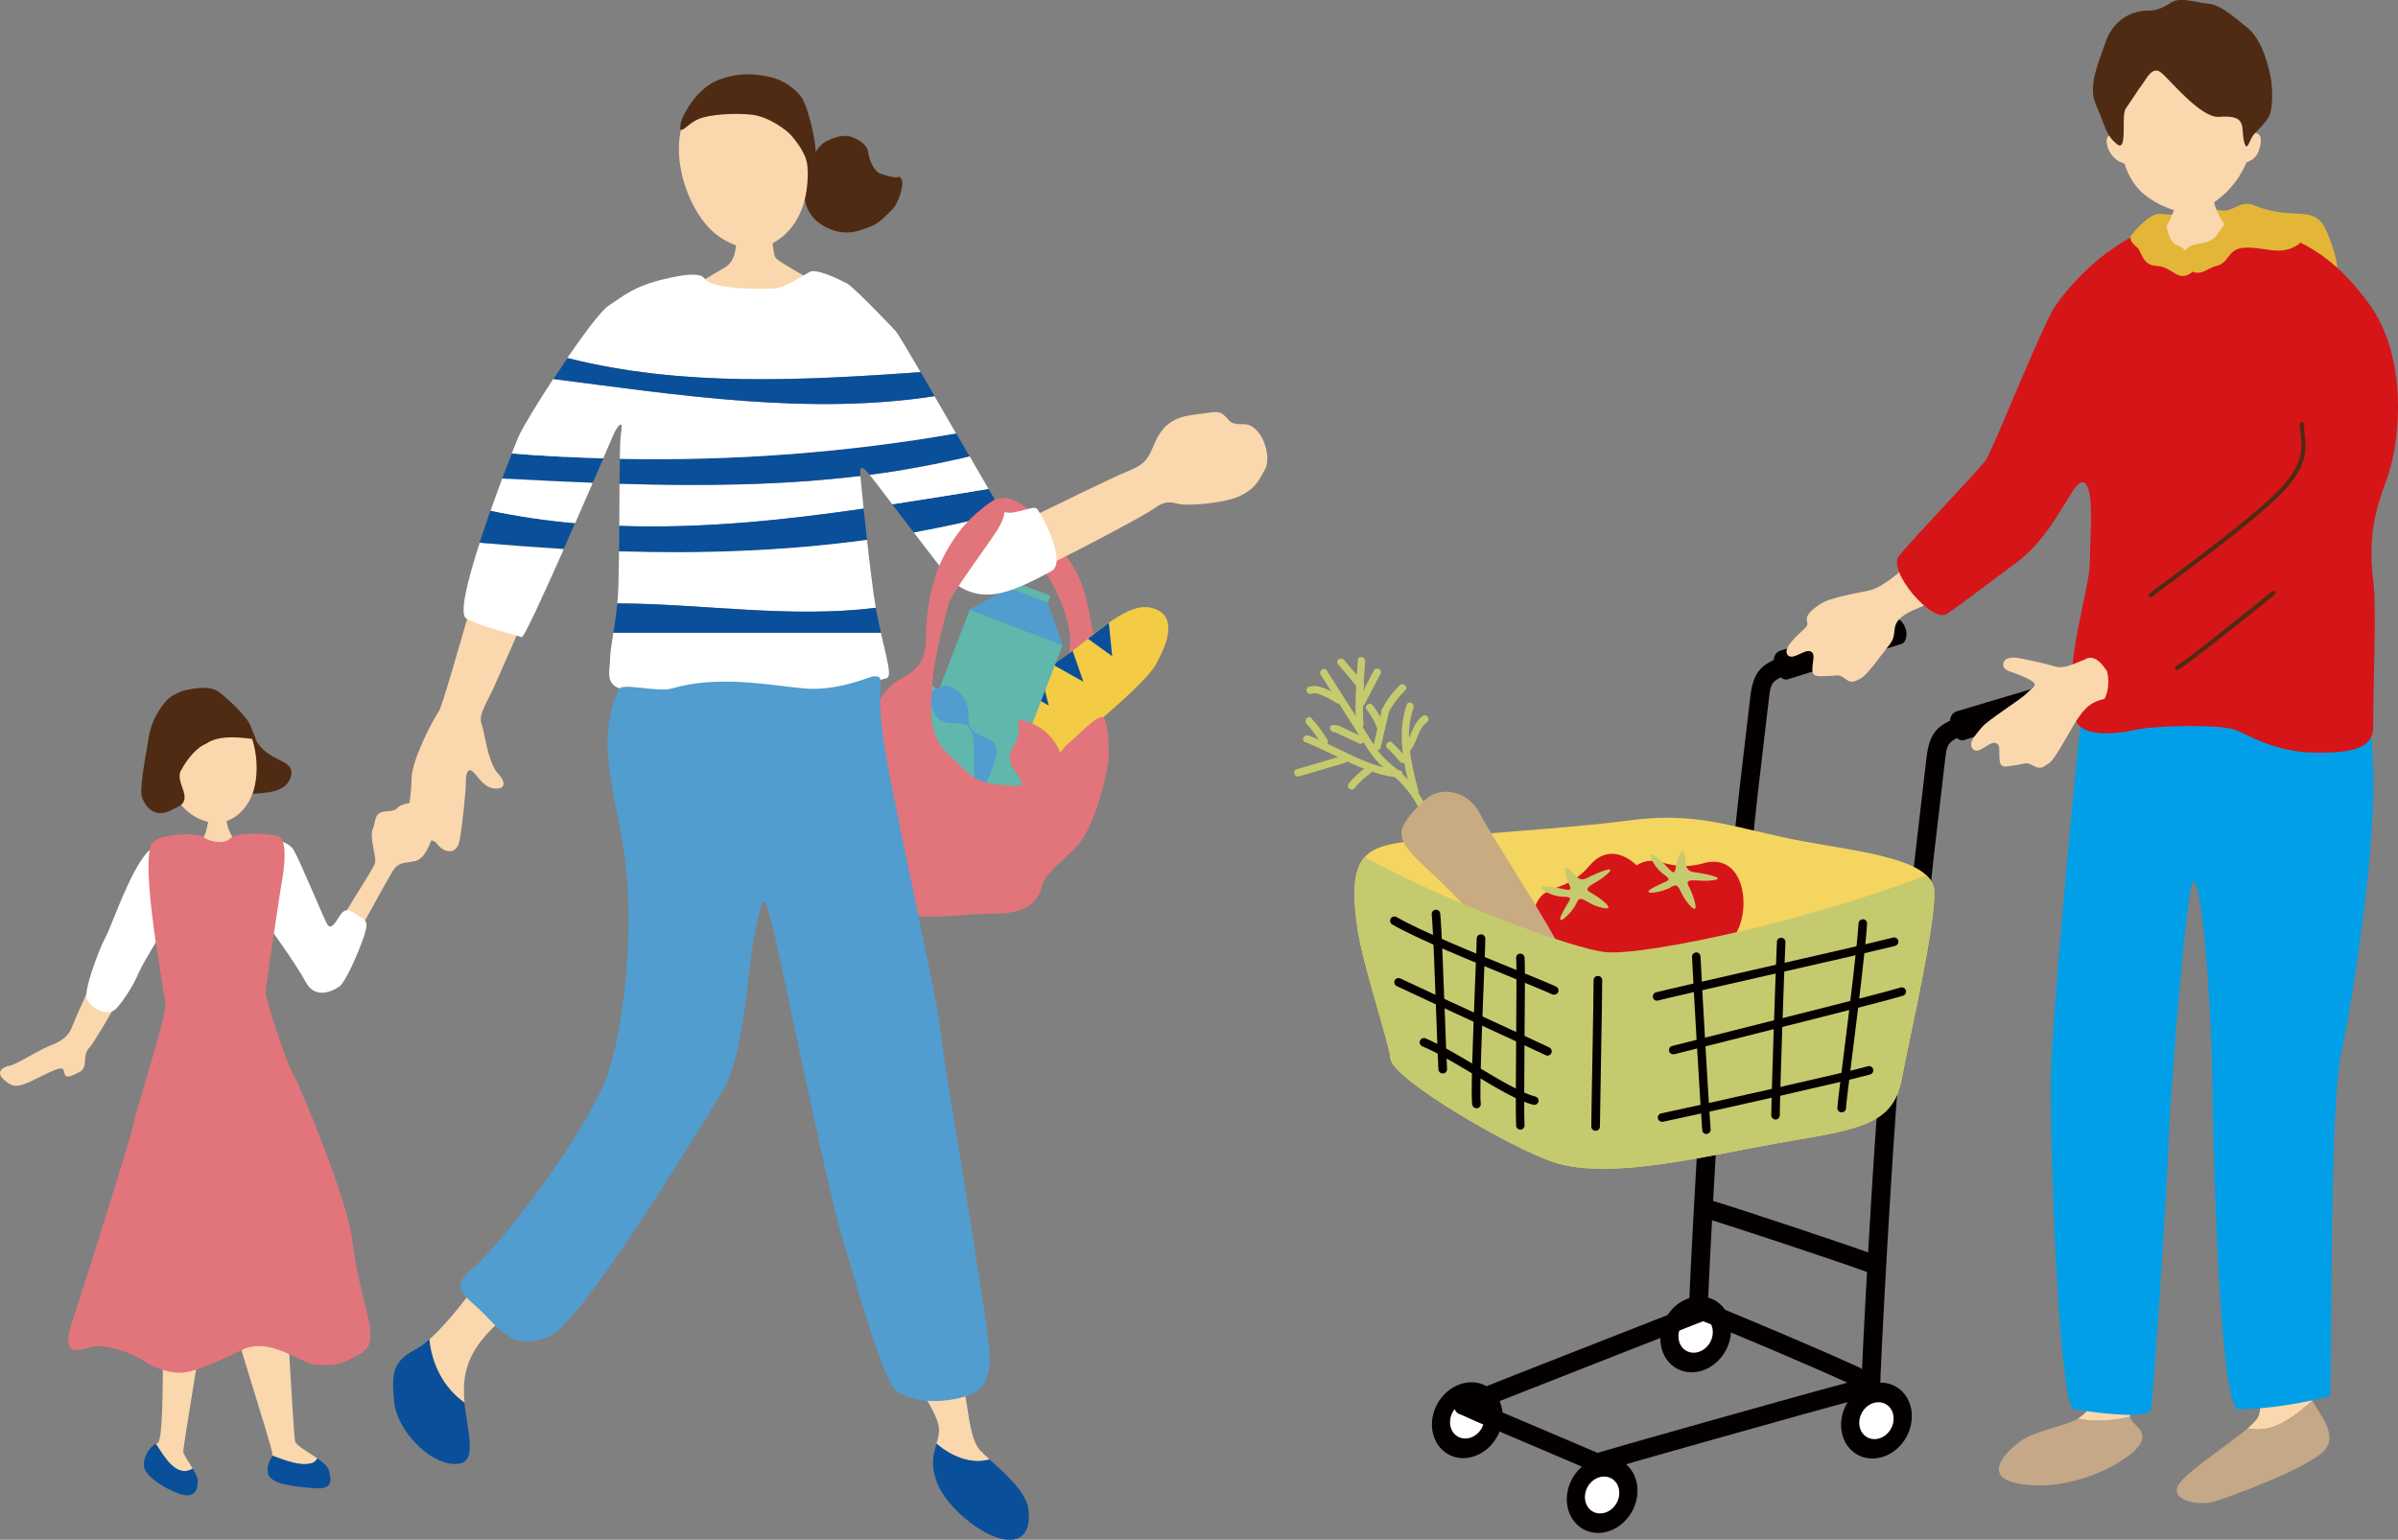 <?xml version="1.0" encoding="UTF-8"?>
<svg id="_レイヤー_2" data-name="レイヤー 2" xmlns="http://www.w3.org/2000/svg" viewBox="0 0 200 128.46">
  <rect x="0" y="0" width="200" height="128.46" fill="#808080" stroke="none"/>
  <defs>
    <style>
      .cls-1 {
        fill: #f4d560;
      }

      .cls-1, .cls-2, .cls-3, .cls-4, .cls-5, .cls-6, .cls-7, .cls-8, .cls-9, .cls-10, .cls-11, .cls-12, .cls-13, .cls-14, .cls-15, .cls-16, .cls-17, .cls-18, .cls-19 {
        stroke-width: 0px;
      }

      .cls-2, .cls-10 {
        fill: #d61518;
      }

      .cls-3, .cls-16 {
        fill: #c8ab80;
      }

      .cls-4 {
        fill: #e1757b;
      }

      .cls-5 {
        fill: #4f2b13;
      }

      .cls-6 {
        fill: #0a4f9a;
      }

      .cls-7 {
        fill: #fad7ad;
      }

      .cls-8, .cls-10, .cls-16 {
        fill-rule: evenodd;
      }

      .cls-8, .cls-14 {
        fill: #c6ca6f;
      }

      .cls-9 {
        fill: #040000;
      }

      .cls-11 {
        fill: #fff;
      }

      .cls-12 {
        fill: #f3cb45;
      }

      .cls-13 {
        fill: #519dcf;
      }

      .cls-15 {
        fill: #e3b638;
      }

      .cls-17 {
        fill: #009fe8;
      }

      .cls-18 {
        fill: #c5a888;
      }

      .cls-19 {
        fill: #60b7ac;
      }
    </style>
  </defs>
  <g id="_画像" data-name="画像">
    <g>
      <g>
        <g>
          <path class="cls-9" d="m160.1,76.3s-.04,0-.06,0c-.43-.03-.76-.4-.73-.83.12-1.7.66-6.24,1.05-9.55.14-1.18.26-2.16.32-2.72.29-2.62,1.33-2.95,4.11-3.83.41-.13.85.1.98.51.13.41-.1.85-.51.98-2.8.89-2.85.93-3.03,2.51-.06.56-.18,1.55-.32,2.73-.37,3.11-.93,7.81-1.04,9.47-.03.41-.37.73-.78.73Z"/>
          <path class="cls-9" d="m173.66,57.6c.11.39.03,1.07-.36,1.19l-9.52,2.96c-.39.12-.89-.36-1.09-1.08-.22-.82.16-1.23.55-1.34l9-2.68c.39-.12,1.14-.05,1.41.96Z"/>
          <path class="cls-9" d="m145.4,71.23s-.04,0-.06,0c-.43-.03-.76-.4-.73-.83.12-1.7.66-6.24,1.05-9.55.14-1.18.26-2.16.32-2.72.29-2.62,1.33-2.95,4.11-3.83.41-.13.85.1.98.51.13.41-.1.85-.51.98-2.8.89-2.85.93-3.03,2.51-.06.56-.18,1.55-.32,2.73-.37,3.11-.93,7.81-1.04,9.47-.03.41-.37.73-.78.73Z"/>
          <g>
            <path class="cls-9" d="m124.86,119.87c-.88,1.57-2.7,2.23-4.07,1.46-1.37-.77-1.78-2.66-.9-4.23s2.7-2.23,4.07-1.46c1.37.77,1.78,2.66.9,4.23Z"/>
            <path class="cls-11" d="m123.58,119.15c-.43.76-1.31,1.08-1.98.71-.67-.37-.86-1.29-.44-2.06.43-.76,1.31-1.08,1.98-.71.67.37.86,1.29.44,2.06Z"/>
          </g>
          <g>
            <path class="cls-9" d="m143.91,112.71c-.88,1.57-2.7,2.23-4.07,1.46-1.37-.77-1.78-2.66-.9-4.23.88-1.57,2.7-2.23,4.07-1.46,1.37.77,1.78,2.66.9,4.23Z"/>
            <path class="cls-11" d="m142.63,111.99c-.43.76-1.31,1.08-1.98.71-.67-.37-.86-1.29-.44-2.06.43-.76,1.31-1.08,1.98-.71.67.37.86,1.29.44,2.06Z"/>
          </g>
          <path class="cls-9" d="m133.34,122.89c-.1,0-.21-.02-.31-.06-1.28-.56-2.93-1.25-4.59-1.96-2.71-1.15-5.51-2.34-6.72-2.91-.39-.18-.56-.65-.37-1.04.18-.39.65-.56,1.04-.37,1.18.56,3.97,1.74,6.67,2.88,1.67.71,3.32,1.41,4.6,1.96.4.17.58.63.41,1.03-.13.3-.42.47-.72.47Z"/>
          <path class="cls-9" d="m154.75,115.58c-.11,0-.22-.02-.33-.07-3.43-1.58-10.67-4.63-12.27-5.24-.4-.15-.61-.61-.45-1.01.15-.4.61-.61,1.01-.45,1.62.62,8.91,3.69,12.37,5.28.39.18.56.65.38,1.04-.13.29-.41.45-.71.45Z"/>
          <path class="cls-9" d="m122.04,118.04c-.31,0-.6-.18-.72-.49-.16-.4.03-.86.43-1.02,1.2-.49,7.86-3.11,13.74-5.41,2.22-.87,4.29-1.68,5.87-2.3.4-.16.86.04,1.01.44.16.4-.04.86-.44,1.01-1.58.62-3.65,1.44-5.87,2.3-5.87,2.31-12.53,4.92-13.72,5.4-.1.04-.2.06-.3.06Z"/>
          <path class="cls-9" d="m132.73,122.95c-.34,0-.65-.22-.75-.56-.12-.41.11-.85.52-.97,1.79-.54,17.04-4.87,22.67-6.36.42-.11.85.14.96.56.11.42-.14.85-.56.96-5.62,1.49-20.83,5.81-22.62,6.35-.07.02-.15.03-.22.03Z"/>
          <path class="cls-9" d="m141.64,110.32c-.43,0-.78-.35-.78-.78,0-1.81,1.04-20.8,1.58-26.63.04-.43.42-.75.85-.71.43.04.75.42.71.85-.54,5.81-1.57,24.69-1.57,26.48,0,.43-.35.78-.78.78Z"/>
          <path class="cls-9" d="m156.01,116.89c-.43,0-.78-.35-.78-.78,0-1.81,1.04-20.8,1.58-26.63.04-.43.41-.75.85-.71.43.04.75.42.71.85-.54,5.81-1.57,24.69-1.57,26.48,0,.43-.35.78-.78.78Z"/>
          <g>
            <ellipse class="cls-9" cx="156.5" cy="118.53" rx="3.26" ry="2.85" transform="translate(-23.22 197.52) rotate(-60.87)"/>
            <path class="cls-11" d="m157.71,119.2c-.43.76-1.31,1.08-1.98.71-.67-.37-.86-1.29-.44-2.06.43-.76,1.31-1.08,1.98-.71.67.37.86,1.29.44,2.06Z"/>
          </g>
          <path class="cls-9" d="m158.96,52.53c.11.39.03,1.07-.36,1.19l-9.52,2.96c-.39.12-.89-.36-1.09-1.08-.22-.82.16-1.23.55-1.34l9-2.68c.39-.12,1.14-.05,1.41.96Z"/>
          <path class="cls-1" d="m113.21,77.44c.49,3.23,2.5,9.05,2.78,10.94.25,1.71,10.09,7.43,13.59,8.58,4.87,1.6,13.28-.69,19.74-1.77,6.09-1.02,8.58-1.52,9.29-5.17.85-4.41,2.75-12.51,2.72-15.6-.03-3.09-7.58-3.43-12.8-4.61-5.22-1.18-7.74-2.02-12.77-1.35-5.02.67-14,1.15-17.76,1.66-3.77.5-5.77.75-4.78,7.33Z"/>
          <g>
            <path class="cls-10" d="m132.6,72.19c-2.34,2.75-4.15,1.05-4.79,4.26-.37,1.84,1.02,4.46,4.45,5,3.28.52,6.18-2.02,5.88-5.95-.2-2.61-3.3-5.93-5.53-3.32Z"/>
            <path class="cls-8" d="m131.26,72.91c.63.77,1.02.36,1.48.15,1.5-.68,2.11-.76,1,.12-.69.54-1.84.89-1.11,1.27.73.38,2.36,1.6.98,1.28-1.38-.31-1.77-1.23-2.12-.39-.35.84-1.83,2.14-1.23.91s1.14-1.43.08-1.44c-1.06-.01-2.69-1-1.21-.85,1.48.15,2.13.62,1.74-.17-.38-.79-.71-2.21.38-.89Z"/>
          </g>
          <g>
            <path class="cls-10" d="m142.08,72.02c-3.49.95-4.02-1.47-6.36.82-1.34,1.31-1.67,4.26.86,6.64,2.42,2.28,6.24,1.81,8.21-1.61,1.31-2.27.62-6.76-2.7-5.86Z"/>
            <path class="cls-8" d="m140.56,71.86c.09.99.64.87,1.14.96,1.62.28,2.17.56.76.66-.87.06-2.02-.3-1.63.43.39.72,1.05,2.65.09,1.61-.96-1.04-.77-2.01-1.53-1.52s-2.72.74-1.53.07c1.19-.67,1.75-.53.88-1.14-.87-.61-1.66-2.34-.52-1.38,1.14.96,1.41,1.71,1.54.84.13-.87.66-2.23.82-.52Z"/>
          </g>
          <g>
            <g>
              <path class="cls-14" d="m110.66,55.94c1.01,1.6,2.03,3.19,3.04,4.79.48.76.93,1.58,1.52,2.27.58.68,1.37,1.16,1.99,1.81.71.74,1.28,1.57,1.73,2.48.07.15-.05.34-.19.39-.17.06-.32-.04-.39-.19-.4-.81-.92-1.56-1.55-2.21-.61-.64-1.36-1.11-1.95-1.76-.61-.67-1.05-1.47-1.53-2.22-.49-.78-.99-1.55-1.48-2.33-.57-.89-1.13-1.78-1.7-2.68-.21-.34.3-.69.51-.35h0Z"/>
              <path class="cls-14" d="m116.58,64.87c-2.79-.3-5.16-1.96-7.72-2.95-.37-.14-.1-.7.27-.56,2.52.97,4.83,2.61,7.57,2.9.4.04.28.65-.12.61h0Z"/>
              <path class="cls-14" d="m113.86,55.17c-.13,1.75-.26,3.5-.14,5.25.03.4-.59.44-.62.04-.12-1.8.02-3.61.15-5.4.03-.4.64-.28.61.12h0Z"/>
              <path class="cls-14" d="m112.1,55.06c.55.63,1.08,1.28,1.61,1.92.25.31-.26.66-.51.35-.53-.65-1.06-1.29-1.61-1.92-.26-.3.26-.65.51-.35h0Z"/>
              <path class="cls-14" d="m115.14,56.21c-.44.84-.88,1.68-1.32,2.52-.18.35-.75.09-.56-.27.44-.84.88-1.68,1.32-2.52.18-.35.75-.09.56.27h0Z"/>
              <path class="cls-14" d="m109.17,57.3c.43-.15.85-.05,1.26.11.5.19.96.45,1.4.75.33.22-.07.69-.4.47-.34-.23-.71-.43-1.09-.59-.3-.13-.64-.27-.97-.16-.38.13-.58-.46-.2-.59h0Z"/>
              <path class="cls-14" d="m115.85,59.37c-.23.99-.46,1.98-.69,2.97-.09.39-.7.27-.61-.12.23-.99.46-1.98.69-2.97.09-.39.7-.27.61.12h0Z"/>
              <path class="cls-14" d="m111.14,60.5c.41-.09.81.19,1.17.36.44.2.87.4,1.31.6.36.17.1.73-.27.56-.36-.17-.72-.33-1.08-.5-.17-.08-.34-.16-.51-.24-.09-.04-.19-.09-.28-.13-.03-.01-.17-.07-.14-.07-.39.08-.59-.5-.2-.59h0Z"/>
              <path class="cls-14" d="m112.22,63.63c-1.29.38-2.59.76-3.88,1.14-.38.11-.58-.47-.2-.59,1.29-.38,2.59-.76,3.88-1.14.38-.11.58.47.2.59h0Z"/>
              <path class="cls-14" d="m109.37,59.92c.52.56.97,1.16,1.35,1.82.2.34-.31.7-.51.35-.35-.61-.76-1.18-1.24-1.7-.27-.29.13-.76.4-.47h0Z"/>
              <path class="cls-14" d="m114.27,64.54c-.5.35-.93.75-1.31,1.23-.25.31-.72-.09-.47-.4.41-.51.89-.96,1.43-1.34.33-.23.68.28.35.51h0Z"/>
              <path class="cls-14" d="m117.89,59.06c-.79,2.26-.17,4.68.4,6.91.1.38-.49.59-.59.2-.62-2.41-1.22-4.95-.37-7.38.13-.38.69-.11.56.27h0Z"/>
              <path class="cls-14" d="m119.01,60.25c-.39.28-.59.71-.76,1.13-.17.43-.34.84-.6,1.22-.22.33-.69-.08-.47-.4.55-.81.63-1.86,1.48-2.47.33-.23.67.28.35.51h0Z"/>
              <path class="cls-14" d="m116.11,61.96c.41.38.79.79,1.15,1.23.25.31-.26.66-.51.35-.32-.4-.66-.76-1.04-1.11-.29-.27.11-.74.4-.47h0Z"/>
              <path class="cls-14" d="m114.49,58.84c.41.53.74,1.12.97,1.75.14.37-.45.58-.59.2-.21-.58-.51-1.11-.89-1.6-.25-.31.27-.66.51-.35h0Z"/>
              <path class="cls-14" d="m117.2,57.59c-.55.54-1.02,1.15-1.38,1.83-.19.35-.75.09-.56-.27.39-.73.88-1.39,1.47-1.97.28-.28.76.12.47.4h0Z"/>
            </g>
            <path class="cls-16" d="m119.18,66.47c1.19-.81,3.28-.49,4.26,1.43.98,1.91,5.69,9.03,6.94,11.72,1.25,2.69,2.7,6.16.51,4.55-2.19-1.61-8.33-8.27-10.43-10.32-2.1-2.05-3.99-3.41-3.5-4.77.37-1.02,1.87-2.37,2.22-2.61Z"/>
            <g>
              <path class="cls-3" d="m124.01,70.7c-.31.03-.58.14-.83.32-.33.23-.68-.28-.35-.51.34-.24.73-.38,1.14-.42.4-.04.44.57.04.62h0Z"/>
              <path class="cls-3" d="m124.95,72.72c-.39.32-.8.5-1.24.74-.32.17-.33.62-.66.82-.34.21-.69-.3-.35-.51.15-.09.19-.29.27-.44.09-.16.21-.29.38-.38.19-.11.41-.18.6-.29.23-.13.44-.28.64-.45.31-.25.65.26.35.51h0Z"/>
              <path class="cls-3" d="m126.78,75.48c-.2.28-.43.52-.69.74-.13.11-.34.04-.43-.08-.1-.15-.04-.32.08-.43.21-.19.4-.4.57-.63.24-.32.71.08.47.4h0Z"/>
              <path class="cls-3" d="m127.81,78.98s0,.07,0,.11c0,.02,0,.04,0,.05,0,.03,0,.04,0,.01,0-.03.01.06.02.07.01.03.02.07.04.1.06.15-.04.35-.19.39-.17.05-.33-.03-.39-.19-.07-.16-.1-.33-.09-.5,0-.16.11-.33.29-.33.15,0,.34.11.33.29h0Z"/>
            </g>
          </g>
          <g>
            <path class="cls-14" d="m160.63,73.01c-9.19,3.63-23.14,6.71-26.66,6.43-2.68-.21-13.96-4.46-20.15-7.95-.85.95-1.11,2.65-.61,5.95.49,3.23,2.5,9.05,2.78,10.94.25,1.71,10.09,7.43,13.59,8.58,4.87,1.6,13.28-.69,19.74-1.77,6.09-1.02,8.58-1.52,9.29-5.17.85-4.41,2.75-12.51,2.72-15.6,0-.55-.25-1.01-.68-1.41Z"/>
            <path class="cls-9" d="m133.08,94.34c-.2,0-.36-.16-.36-.36,0-.58.04-3.01.09-5.58.05-2.87.1-5.83.1-6.62,0-.2.16-.36.36-.36s.36.16.36.36c0,.79-.05,3.76-.1,6.63-.04,2.57-.09,4.99-.09,5.57,0,.2-.16.36-.36.36Z"/>
            <path class="cls-9" d="m129.61,82.99c-.05,0-.1-.01-.15-.03-.57-.27-1.81-.77-3.38-1.42-3.31-1.35-7.85-3.19-9.96-4.41-.17-.1-.23-.32-.13-.49.1-.17.32-.23.49-.13,2.08,1.2,6.58,3.03,9.88,4.37,1.59.65,2.84,1.16,3.42,1.43.18.08.25.3.17.47-.06.13-.19.2-.32.2Z"/>
            <path class="cls-9" d="m127.97,92.17s-.05,0-.08,0c-1.24-.29-3.06-1.38-4.99-2.54-1.49-.89-3.03-1.82-4.28-2.34-.18-.08-.27-.28-.19-.47.08-.18.29-.26.47-.19,1.29.55,2.85,1.48,4.37,2.39,1.8,1.08,3.66,2.19,4.78,2.46.19.05.31.24.26.43-.04.16-.18.27-.35.27Z"/>
            <path class="cls-9" d="m120.32,89.55c-.19,0-.34-.14-.35-.33-.04-.53-.1-2.23-.17-4.2-.12-3.37-.28-7.57-.39-8.73-.02-.2.12-.37.32-.39.19-.02.37.12.39.32.12,1.19.27,5.4.4,8.78.07,1.96.13,3.66.17,4.18.01.2-.14.37-.33.38,0,0-.02,0-.02,0Z"/>
            <path class="cls-9" d="m123.14,92.46c-.17,0-.32-.12-.35-.3-.13-.76.05-5.4.25-10.51.07-1.68.12-3,.12-3.34,0-.2.16-.36.36-.36s.36.16.36.36c0,.35-.05,1.68-.12,3.37-.14,3.6-.38,9.62-.26,10.37.03.19-.1.38-.29.41-.02,0-.04,0-.06,0Z"/>
            <path class="cls-9" d="m126.8,94.24c-.19,0-.34-.14-.35-.33-.05-.77-.02-4.05,0-7.22.02-3.05.05-6.21,0-6.75-.02-.2.13-.37.32-.38.18-.02.37.13.38.32.05.57.03,3.61,0,6.82-.02,3.16-.05,6.43,0,7.17.01.2-.14.36-.33.38,0,0-.02,0-.02,0Z"/>
            <path class="cls-9" d="m138.2,83.49c-.16,0-.3-.1-.34-.26-.05-.19.06-.38.25-.44.6-.16,4.16-.97,8.28-1.91,4.88-1.11,10.41-2.37,11.49-2.66.19-.05.38.06.44.25.05.19-.06.38-.25.44-1.1.29-6.63,1.55-11.52,2.66-3.95.9-7.67,1.74-8.26,1.9-.03,0-.06.01-.09.01Z"/>
            <path class="cls-9" d="m139.55,87.96c-.16,0-.3-.11-.34-.27-.05-.19.07-.38.26-.43.74-.19,2.5-.63,4.68-1.18,5.21-1.31,13.09-3.29,14.35-3.69.19-.06.39.04.45.23.06.19-.04.39-.23.45-1.27.4-9.17,2.39-14.39,3.7-2.18.55-3.94.99-4.68,1.18-.03,0-.06.01-.09.01Z"/>
            <path class="cls-9" d="m138.62,93.59c-.16,0-.31-.11-.35-.28-.04-.19.08-.38.27-.42,3.64-.77,15.66-3.47,17.24-3.93.19-.06.39.05.44.24.06.19-.05.39-.24.44-1.59.47-13.64,3.18-17.29,3.95-.02,0-.05,0-.07,0Z"/>
            <path class="cls-9" d="m129.07,88.07c-.05,0-.11-.01-.16-.04-.56-.27-3.18-1.48-5.95-2.76-2.63-1.21-5.35-2.47-6.47-3-.18-.08-.25-.3-.17-.47.08-.18.3-.25.47-.17,1.11.53,3.84,1.78,6.46,2.99,2.78,1.28,5.4,2.49,5.97,2.77.18.09.25.3.16.48-.06.13-.19.2-.32.2Z"/>
            <path class="cls-9" d="m142.32,94.61c-.18,0-.34-.14-.35-.32-.09-.96-.79-12.85-.85-14.46,0-.2.15-.36.34-.37.18-.03.36.15.37.34.06,1.6.75,13.46.84,14.41.02.2-.12.37-.32.39-.01,0-.02,0-.04,0Z"/>
            <path class="cls-9" d="m148.09,93.4c-.2,0-.36-.16-.36-.36,0-1.49.37-12.32.47-14.46,0-.2.15-.35.37-.34.2,0,.35.17.34.37-.1,2.15-.47,12.95-.47,14.43,0,.2-.16.36-.36.36Z"/>
            <path class="cls-9" d="m153.59,92.8s-.02,0-.02,0c-.2-.01-.34-.18-.33-.38.03-.42.24-2.16.52-4.35.47-3.77,1.11-8.92,1.25-11.05.01-.2.19-.33.38-.33.2.01.34.18.33.38-.14,2.14-.78,7.31-1.25,11.09-.27,2.18-.49,3.91-.51,4.31-.01.19-.17.33-.35.33Z"/>
          </g>
          <path class="cls-9" d="m156.23,106.26c-.09,0-.18-.02-.26-.05-3.55-1.28-12.39-4.19-13.96-4.64-.41-.12-.66-.55-.54-.97.12-.42.55-.66.97-.54,1.79.51,10.63,3.44,14.06,4.67.41.15.62.59.47,1-.11.32-.42.52-.74.52Z"/>
          <g>
            <path class="cls-9" d="m136.11,126.11c-.88,1.57-2.7,2.23-4.07,1.46-1.37-.77-1.78-2.66-.9-4.23.88-1.57,2.7-2.23,4.07-1.46,1.37.77,1.78,2.66.9,4.23Z"/>
            <path class="cls-11" d="m134.83,125.4c-.43.76-1.31,1.08-1.98.71-.67-.37-.86-1.29-.44-2.06.43-.76,1.31-1.08,1.98-.71.67.37.86,1.29.44,2.06Z"/>
          </g>
        </g>
        <g>
          <path class="cls-7" d="m160.06,46.39c-1.15.8-2.7,2.52-4.19,2.88-.8.19-3.18.54-4.08,1.14-1.88,1.26-.65,1.41-1.21,1.96-.56.55-1.89,1.64-1.52,2.23.38.59,1.4-.43,1.89-.27.49.16.24.64.21,1.43-.03.79.44.64,1.26.64.82,0,.87-.21,1.43.2.56.42.74.3,1.31.02.57-.29,1.53-1.71,2.45-2.86.91-1.15-.51-1.88,2.46-3.07,1.32-.53,2.85-1.94,2.68-3.24-.85-1.8-1.27-2.04-2.68-1.05Z"/>
          <path class="cls-15" d="m178.95,18.39c1.34-1.1,1.52-.1,3.06-.67,1.54-.58,1.41-.77,2.82-.26,1.41.51,1.84-.88,3.2-.32,3.46,1.41,5.01-.3,6.08,2.3,2.5,6.08-1.15,4.42-3.78,4.35-2.62-.06-2.88-.13-5.63,0-2.75.13-5.99,1.17-6.75.02-.77-1.15-1.75-3.16,1.01-5.42Z"/>
          <g>
            <path class="cls-7" d="m181.77,15.47c.17,0,2.38.16,2.59.14.08.36.36,1.66.57,2.1.21.44,1.74,2.93,1.95,3.15-2.44,2.1-5.86,1.82-7.5-.08.44-.22,1.79-2.57,1.98-3.43.14-.63.41-1.63.41-1.87Z"/>
            <path class="cls-7" d="m187.78,11.14c.23-3.79-.99-8.33-5.58-8.33s-5.99,4.83-5.76,8.62c-.21-.22-.74-.27-.74.36,0,.29.13.78.48,1.2.41.49.78.56,1.03.68.25.95.84,1.81,1.33,2.29.7.7,2.38,1.7,3.88,1.75,1.2.03,2.68-1.03,3.46-1.87.73-.79,1.16-1.55,1.49-2.29.26-.12.56-.18.9-.71.16-.24.37-1.04.26-1.39-.13-.44-.62-.41-.74-.29Z"/>
            <path class="cls-5" d="m179.3.88c.52.03,1.27-.32,1.73-.64.82-.57,2.11,0,3.18.07,1.07.06,2.67,1.58,3.11,1.91,1.2.88,1.73,2.69,2.05,4.17.17.78.19,2.23,0,2.97-.19.74-.96,1.35-1.38,1.84-.42.48-.58,1.66-.84.56-.26-1.1.33-2.21-2.06-2.01-1.55.13-4.15-3.16-4.87-3.71-.71-.55-1.19.52-1.51.94-.32.42-1.05,1.55-1.43,2.1-.39.55.21,3.73-.74,2.93-.88-.73-.88-1.27-1.8-3.46-.62-1.48.46-3.75.85-4.98.38-1.2,1.52-2.72,3.71-2.69Z"/>
          </g>
          <g>
            <g>
              <path class="cls-7" d="m192.86,116.87c-.11-.21-.21-.41-.27-.59-.42-1.31-.07-4.75-.31-5.64,0,0-4.43.82-4.37,2.13.06,1.31,1,4.35.41,5.47-.13.25-.45.57-.87.93,2.09.47,3.79-.91,5.41-2.3Z"/>
              <path class="cls-18" d="m192.86,116.87c-1.63,1.39-3.33,2.77-5.41,2.3-1.52,1.31-4.47,3.2-5.54,4.41-1.36,1.54,1.42,2.08,2.67,1.72,1.25-.36,7.89-2.79,9.26-4.27,1.17-1.27-.28-2.9-.98-4.16Z"/>
            </g>
            <g>
              <path class="cls-18" d="m173.28,118.36c-1.29.74-3.56.96-4.83,1.92-1.72,1.31-3.2,3.32.89,3.62,4.09.3,8.19-2.02,9.08-3.32.87-1.28-.7-1.7-.77-2.39-1.45.35-2.96.47-4.38.17Z"/>
              <path class="cls-7" d="m178.68,110.29s-4.45-.35-4.62.36c-.18.71.62,4.94.15,6.66-.12.45-.47.78-.93,1.04,1.41.3,2.93.19,4.38-.17,0-.01,0-.03,0-.04,0-.71,1.39-6.78,1.03-7.85Z"/>
            </g>
            <path class="cls-17" d="m196.38,53.09c.14.19,1.86,6.79,1.51,14.63-.37,8.18-2.26,18.58-2.59,19.98-1.14,4.78-.71,28.72-1.02,28.8-3.38.82-5.86,1.07-7.58,1.07s-2.2-25.32-2.2-28.57c0-2.37-.69-15.49-1.58-15.45-.54.02-1.94,18.11-2.03,21.16-.1,3.44-1.3,22.4-1.51,22.9-.36.89-5.16.15-6.41-.03-1.25-.18-2.09-22.87-1.89-28.66.21-6.02,2.8-34.15,3.27-34.69.47-.53,22.02-1.13,22.02-1.13Z"/>
          </g>
          <g>
            <g>
              <path class="cls-2" d="m176.5,20.54c1.02-.7,2.83-1.6,3.12-1.52.29.08,1.2,3.52,2.3,3.6,1.11.08,4.05-2.88,4.37-3.36.32-.48,3.2,0,4.93.7,3.35,1.36,5.48,4.17,6.4,5.44,3.2,4.44,2.56,11.18,1.59,14.15-.53,1.63-1.87,4.29-1.28,8.83.3,2.33,0,8.05,0,12.28,0,1.79-1.77,2.17-4.86,2.13-3.09-.04-5.12-1.22-6.53-1.86-1.14-.52-6.66-.42-8.32-.06-1.66.36-4.85.8-5.25-1.15-.9-4.42,1.29-10.32,1.33-12.81.04-2.49.37-6.12-.46-6.63-.91-.56-2.22,4.11-5.67,6.66-2.57,1.9-4.64,3.51-5.8,4.28-1.22.81-4.97-3.59-4-4.82,1.22-1.55,6.57-7.07,7.2-7.95.63-.87,3.49-8.28,5.51-12.36.45-.91,2.59-3.69,5.41-5.54Z"/>
              <path class="cls-15" d="m179.7,18.49c.53,0,.51-.74.88.16.37.9.22,1.04.66,1.57.43.53,1.02.02,1.2,1.54.06.54.89.65.22,1.07-1.06.67-1.52-.59-2.77-.64-1.25-.05-1.26-1.21-1.62-1.52-.59-.51-.88-.85-.11-1.33.77-.48,1.06-.85,1.54-.85Z"/>
              <path class="cls-15" d="m182.1,21.98c-.06-.59-.11-1.42,1.18-1.62,1.3-.19,1.44-.5,1.97-1.26.53-.77.67-1.06,1.44-1.25.77-.19,4.86.46,4.91,1.09.05.62.77.98.06,1.47-1.47,1.02-2.88.13-4.54.26-1.33.1-1.2,1.26-2.21,1.5-1.01.24-1.66,1.3-2.82-.19Z"/>
            </g>
            <path class="cls-5" d="m179.38,49.83c-.05,0-.11-.02-.14-.07-.06-.08-.04-.19.03-.25.41-.32.96-.72,1.59-1.19,2.51-1.87,6.3-4.7,8.53-6.77,2.77-2.58,2.63-3.93,2.48-5.37-.03-.26-.06-.52-.07-.79,0-.1.07-.18.17-.18h0c.09,0,.17.07.18.17.01.26.04.51.06.77.16,1.46.32,2.97-2.59,5.66-2.24,2.08-6.04,4.92-8.56,6.79-.63.47-1.17.87-1.58,1.19-.03.02-.07.04-.11.04Z"/>
            <path class="cls-5" d="m181.57,55.92c-.06,0-.12-.03-.16-.08-.05-.08-.03-.19.05-.24,1.33-.87,4.48-3.41,6.57-5.09.58-.47,1.09-.88,1.48-1.18.08-.06.19-.05.25.03.06.08.05.19-.03.25-.38.3-.89.71-1.47,1.18-2.09,1.68-5.26,4.23-6.6,5.11-.03.02-.06.03-.09.03Z"/>
          </g>
        </g>
        <path class="cls-7" d="m173.76,55.07c-1.29.54-1.81.71-2.4.52-.59-.19-2.06-.51-2.95-.68-.89-.17-1.38.11-1.33.61.05.5.8.5,1.97,1.07,1.18.57.49.7.01,1.23-.48.52-3.3,2.26-3.79,2.88-.49.62-1.18,1.26-.73,1.79.45.53,1.33-.61,1.84-.51s.32.6.39,1.39c.07.79.52.58,1.33.47.81-.1.84-.32,1.44.02.6.34.78.2,1.31-.15.53-.36,1.3-1.89,2.06-3.15.76-1.26,1.31-1.98,2.58-2.24.08-.02.57-1.05.24-2.32-1.07-1.68-1.77-1-1.97-.92Z"/>
      </g>
      <g>
        <g>
          <path class="cls-7" d="m13.16,70.55c-.97,1.42-6.71,13.9-7.15,15.11-.44,1.21-1.54,1.4-2.38,1.82s-2.4,1.37-2.83,1.43c-.43.06-1.23.47-.51,1.13.72.66,1.06.63,1.71.41.64-.22,1.83-.87,2.19-1.02.36-.14,1.02-.51,1.13-.09.11.42.05.79,1.41.04.63-.46.09-1.37.74-1.99.64-.62,6.18-10.69,6.83-11.46.65-.77-.08-5.6-1.13-5.38Z"/>
          <path class="cls-7" d="m17.47,67.95c.11,0,1.16-.04,1.29-.05.05.24.22,1.11.36,1.4.13.29.62,1.31.75,1.45-.24.4-2.97.38-3.5,0,.28-.15.78-1.14.86-1.56.08-.42.24-1.08.24-1.24Z"/>
          <path class="cls-5" d="m18.76,61.26c.95.89,1.34,5.04,2.35,4.96s2.84-.06,3.17-1.52c.32-1.47-2.12-1.04-3.05-3.2l-2.47-.23Z"/>
          <path class="cls-7" d="m22.69,70.44c.68.03,1.1-.02,1.6,1.07.5,1.09,2.39,5.02,2.65,5.87.25.85.55,1.35,1.27-.14.71-1.49,2.99-4.78,3.08-5.29.09-.51-.49-2.12-.2-2.79.29-.67.06-1.42,1.13-1.47,1.07-.05.82-.35,1.22-.5.39-.14.86-.35,1.03.05.18.4.33.63.55.64.23,0,.54.12.66.51.11.39.13.78.31.92.19.14.11.5-.04.86-.15.36-.55,1.47-1.3,1.66-.75.19-1.29.04-1.77.66-.48.62-4.75,8.64-5.09,9.08-.34.44-.87.58-1.52-.07-.65-.64-4.66-6.05-4.95-6.55-.29-.5,1.37-4.53,1.37-4.53Z"/>
          <path class="cls-7" d="m26.08,122.05c.2-.1.32-.23.39-.38-.78-.54-1.75-1.07-1.85-1.39-.16-.52-.77-13.01-1-14.56,0,0-4.62,2.52-4.62,3s3.68,11.98,3.71,12.52c0,.07,0,.13-.01.19,1.07.39,2.37.95,3.38.61Z"/>
          <path class="cls-6" d="m27.42,122.64c-.07-.3-.48-.64-.96-.97-.06.15-.18.28-.39.38-1,.33-2.3-.22-3.38-.61-.08.41-.48.61-.34,1.46.16.97,2.32,1.13,3.91,1.26,1.58.13,1.36-.74,1.16-1.52Z"/>
          <path class="cls-7" d="m16.07,122.52c-.33-.56-.74-1.15-.78-1.37-.06-.36,1.71-10.52,1.68-10.91,0,0-3.36.13-3.39,1.23-.03,1.1.13,8.81-.45,8.94-.04,0-.08.03-.12.05.73,1.15,1.75,2.87,3.07,2.06Z"/>
          <path class="cls-6" d="m16.07,122.52c-1.32.81-2.34-.91-3.07-2.06-.53.22-1.01,1.07-1.01,1.76,0,.74,1.26,1.74,2.84,2.36,1.58.61,1.68-.52,1.65-1.1-.01-.23-.19-.59-.41-.96Z"/>
          <path class="cls-7" d="m21.09,66.14c-.48,1.37-1.49,2.22-2.46,2.44-.96.22-2.25-.12-3.27-1.15-2.13-2.16-3.37-7.82,1.02-8.81,4.39-.99,5.7,4.65,4.71,7.51Z"/>
          <path class="cls-5" d="m15.39,57.6c.5-.12,2.05-.47,2.84.11s2.44,2.15,2.67,2.86c.24.71.45.97.4,1.08-.05.11-2.75-.58-4.1.39-.69.27-1.51,1.11-2.12,2.27-.52,1.01,1.21,2.4-.36,3.06-.4.17-1.93,1.32-2.85-.76-.31-.69.3-3.58.54-5.13.24-1.55,1.22-2.85,1.68-3.22.46-.38,1.07-.61,1.29-.66Z"/>
          <path class="cls-11" d="m13.16,70.55l.73,6.61s-1.95,3.11-2.33,4.02c-.39.91-1.04,2.01-1.82,2.92-.78.91-2.4-.13-2.53-.91-.13-.78.97-3.83,1.62-5.06.65-1.23,2.62-7.33,4.32-7.59Z"/>
          <path class="cls-11" d="m22.08,69.98c.71.03,1.94.15,2.42.95.48.8,2.54,5.76,2.78,6.16.24.4.51.22,1-.6.49-.82.87-.61,1.56-.13.69.48.95.43.51,1.77-.45,1.34-1.53,3.83-2.07,4.19-.54.37-1.99,1.08-2.77-.38-.78-1.46-3.35-5.02-3.78-5.62-.43-.6.34-6.35.34-6.35Z"/>
          <path class="cls-4" d="m6.02,110.28c.87-2.61,4.97-15.62,5.1-16.46.12-.75,2.23-7.44,2.62-9.49.04-.23.07-.42.06-.52-.07-.94-2.23-12.05-1.08-13.52.97-.91,4.05-.74,4.27-.45.22.28,1.68.71,2.23.1.55-.62,3.82-.38,4.13-.1.78.71.16,3.67,0,4.67-.16,1-1.16,7.71-1.19,8.23,0,.02,0,.07,0,.11.11.89,1.64,5.63,2.35,6.89.74,1.32,4.52,10.65,4.84,13.56.32,2.91,1.43,6.69,1.52,7.49.19,1.84-.49,2-1.68,2.61-.87.45-1.52.58-3.03.42-1.02-.11-3.71-2.29-5.91-1.23-2.2,1.07-4.16,1.94-5.23,1.94s-2.32-.48-3.16-1.07c-.84-.58-3.2-1.45-4.45-1.03-1.26.42-2.26.45-1.39-2.16Z"/>
        </g>
        <g>
          <path class="cls-4" d="m83.72,41.53c1.85.1,3.5,2.5,5.25,4.9,1.75,2.4,1.75,4.41,2.33,7s1.1,5.32.58,5.64c-.52.32-1.69,3.31-2.46,2.27s-.52-2.53-.45-4.73c.06-2.2.58-2.59.06-4.73-.52-2.14-1.75-4.08-2.66-5.45-.91-1.36-1.82-2.14-2.14-2.46-.32-.32-1.75-1.46-.52-2.43Z"/>
          <g>
            <g>
              <path class="cls-12" d="m85.56,64.97c2.18-1.48,9.75-7.59,10.81-9.48,1.06-1.88,1.81-4.02-.09-4.71-1.9-.69-4.16,1.46-6.56,3.32-2.4,1.86-7.72,5.05-8.63,6.4-.91,1.36,4.48,4.46,4.48,4.46Z"/>
              <polygon class="cls-6" points="92.48 51.96 92.76 54.75 90.74 53.29 92.48 51.96"/>
              <polygon class="cls-6" points="89.46 54.3 90.36 56.88 87.83 55.46 89.46 54.3"/>
              <polygon class="cls-6" points="86.78 56.18 87.47 58.86 84.93 57.44 86.78 56.18"/>
            </g>
            <g>
              <g>
                <rect class="cls-19" x="77.88" y="51.84" width="8.29" height="15.16" transform="translate(137.19 144.36) rotate(-158.92)"/>
                <polygon class="cls-13" points="80.88 50.85 88.62 53.83 87.4 50.3 84.15 49.05 80.88 50.85"/>
                <rect class="cls-19" x="84.17" y="49.07" width="3.45" height=".63" transform="translate(148.27 126.36) rotate(-158.92)"/>
              </g>
              <path class="cls-4" d="m88.16,62.22c1.2,2.11.47,4.79-1.64,5.99-2.11,1.2-4.79.47-5.99-1.64-1.2-2.11-.47-4.79,1.64-5.99,2.11-1.2,4.79-.47,5.99,1.64Z"/>
              <g>
                <path class="cls-19" d="m82.71,67.93c.99-.71,2.71-1.84,2.47-2.69-.24-.86-1.59-1.57-.64-3,.95-1.42.18-3.21-.77-3.28-.96-.07-2.54-.24-3.47.05-.93.29-1.59-.64-1.9-1.07s-.83-1.47-2.23-.46c-1.4,1-1.59,3.57-3.63,3.24-2.05-.32-.99,3.98-.11,5.87.88,1.89,3.26,3.65,4.94,4.04,1.68.39,5.36-2.7,5.36-2.7Z"/>
                <path class="cls-13" d="m82.17,65.53c.48-1.12,1.36-2.98.71-3.58-.65-.61-2.18-.52-2.11-2.23s-1.51-2.84-2.37-2.4c-.85.44-2.3,1.11-2.94,1.85-.64.73-1.69.28-2.18.08-.49-.21-1.47-.82-2.15.76-.68,1.58.5,3.87-1.42,4.66-1.92.79,1.22,3.91,2.96,5.07,1.74,1.16,4.68,1.43,6.32.89,1.64-.54,3.17-5.09,3.17-5.09Z"/>
                <path class="cls-19" d="m81.22,64.06c.03-1.22.17-3.27-.66-3.59-.83-.33-2.21.32-2.78-1.29-.56-1.61-2.45-2.08-3.08-1.36-.63.72-1.73,1.88-2.06,2.8-.33.92-1.47.89-2,.87-.53-.01-1.67-.22-1.72,1.5-.05,1.72,1.89,3.42.4,4.85-1.49,1.44,2.57,3.19,4.62,3.63,2.04.44,4.88-.4,6.2-1.5,1.32-1.1,1.08-5.9,1.08-5.9Z"/>
              </g>
            </g>
          </g>
          <path class="cls-6" d="m85.77,125.91c-.19-1.48-2.03-3.06-3.25-4.16-1.48.42-3.13-.23-4.4-1.32-.22.73-.49,1.5-.12,2.84.56,2.08,3.37,4.49,5.29,5.05,1.92.56,2.73-.56,2.48-2.4Z"/>
          <path class="cls-7" d="m61.68,17.99c.16-.01,2.27,0,2.47-.03.1.35.28,3.08.51,3.51.23.43,4.58,2.71,4.8,2.92-2.18,2.28-12.51,2.85-14.2,1.04.23-.14,3.05-1.88,5.19-3.11,1.02-.59.92-2.02.97-2.41.09-.65.28-1.68.26-1.92Z"/>
          <path class="cls-7" d="m82.52,121.74c-.3-.27-.57-.52-.76-.72-.96-1.04-.96-3.61-1.44-5.45-.48-1.84-1.6-1.52-2.89-1.52,0,0-1.44.16-1.2.88.24.72,2,2.97,2.08,4.25.03.46-.08.84-.2,1.25,1.27,1.09,2.92,1.74,4.4,1.32Z"/>
          <path class="cls-6" d="m35.81,111.74c-.41.36-.81.67-1.18.86-1.84.96-2,1.92-1.76,4.33.24,2.4,2.89,5.13,4.97,5.21,2.07.08,1.22-2.21.89-5.13-1.68-1.17-2.71-3.15-2.92-5.26Z"/>
          <path class="cls-7" d="m42.41,107.39c-1.04-1.36-2-1.04-2.64-.24-.51.64-2.31,3.13-3.95,4.59.21,2.12,1.24,4.09,2.92,5.26,0-.03,0-.05,0-.08-.32-2.97.88-4.73,2.64-6.41,1.76-1.68,2-1.84,1.04-3.13Z"/>
          <path class="cls-7" d="m44.69,36.58c-.56-.2-.84-.28-1.84,2.08-1,2.36-5.73,19.92-6.25,20.68-.52.76-2.28,4.09-2.28,5.69s-.52,4.21-.88,5.01c-.36.8-.92,1.84.64,1.08,1.56-.76,1.84-1.4,2.4-.68.56.72,1.6.92,1.84-.28.24-1.2.56-4.41.54-4.97-.02-.56.14-1.4.78-.6.64.8,1.04,1.2,1.76,1.2s.88-.52,0-1.4c-.8-1.24-.96-3.21-1.24-4.01-.28-.8.44-1.68,1.16-3.33.72-1.64,7.05-15.95,7.29-17.07.24-1.12-3.93-3.41-3.93-3.41Z"/>
          <path class="cls-7" d="m74.16,40.47c-.27.3-.27.75,0,1.05,1.63,1.82,6.4,8.13,8.73,7.65.44-.09,3.76-1.61,7.02-3.28,3.15-1.62,6.24-3.3,6.64-3.67.66-.37.91-.38,1.75-.18.84.2,3.89-.08,5.09-.65,1.2-.57,1.53-1.13,2.12-2.24.59-1.1-.26-3.8-1.82-3.76-1.12.03-1.1-.28-1.41-.57-.36-.34-.53-.55-1.46-.39-1.12.2-2.83.1-3.89,1.46-1.07,1.36-.67,2.53-2.6,3.31-1.94.78-6.91,3.3-7.73,3.66-2.88,1.26-3.52,1.15-4.7-.79-1.79-2.94-3.1-5.49-3.66-5.54-.43-.04-2.97,2.71-4.07,3.93Z"/>
          <g>
            <path class="cls-11" d="m72.03,42.43c-.14-1.36-.24-2.4-.27-2.66,0-.02,0-.04,0-.06-6.6.79-13.32.86-20.09.65,0,1.11-.01,2.32-.02,3.52,6.86.24,13.68-.46,20.38-1.44Z"/>
            <path class="cls-6" d="m72.31,45.04c-.1-.92-.2-1.82-.28-2.61-6.7.97-13.52,1.68-20.38,1.44,0,.73,0,1.45-.02,2.14,6.95.21,13.87-.03,20.68-.96Z"/>
            <g>
              <path class="cls-11" d="m76.78,31.05c-1.06-1.81-1.87-3.17-2.06-3.41,0,0-2.99-3.18-4-3.95-1.91-1-2.78-1.13-3.08-1.05-.3.08-2.05,1.39-3.18,1.43-3.76.13-5.39-.36-5.71-.84-.32-.48-1.54-.38-3.37.06-2.46.59-3.31,1.34-4.63,2.22-.6.4-2,2.26-3.44,4.36,9.66,2.45,19.73,1.86,29.46,1.18Z"/>
              <path class="cls-11" d="m38.89,51.6c1.4.76,4.26,1.4,4.62,1.56.17.08,1.8-3.49,3.52-7.36-2.34-.13-4.68-.31-7.02-.52-1.02,3.14-1.73,5.99-1.12,6.32Z"/>
              <path class="cls-6" d="m40.91,42.6c-.31.88-.62,1.79-.91,2.67,2.34.21,4.68.39,7.02.52.32-.72.64-1.44.95-2.16-2.35-.21-4.71-.55-7.06-1.04Z"/>
              <path class="cls-11" d="m49.44,40.27c-2.51-.1-5.03-.22-7.55-.35-.31.82-.64,1.74-.98,2.69,2.36.49,4.71.83,7.06,1.04.52-1.19,1.02-2.34,1.47-3.37Z"/>
              <path class="cls-6" d="m42.69,37.83c-.22.57-.5,1.28-.8,2.09,2.52.13,5.04.26,7.55.35.33-.76.63-1.45.88-2.03-2.54-.07-5.08-.21-7.63-.41Z"/>
              <path class="cls-11" d="m73.04,50.71c-.22-1.29-.49-3.53-.73-5.67-6.81.93-13.72,1.17-20.68.96-.02,1.84-.05,3.42-.13,4.17,0,.06-.01.11-.02.17,7.18.03,14.37,1.25,21.55.37Z"/>
              <path class="cls-6" d="m73.1,51.05c-.02-.1-.04-.22-.06-.34-7.18.89-14.37-.34-21.55-.37-.1.94-.22,1.75-.33,2.44h22.31c-.12-.53-.24-1.09-.36-1.73Z"/>
              <path class="cls-11" d="m51.16,52.78c-.15.97-.28,1.7-.28,2.23,0,.92-.51,2.19,1.13,2.51,3.07.59,4.26,0,5.78-.06,1.26-.05,8.11-.24,9.79.13,1.68.36,5.74-.84,6.34-1,.49-.13.09-1.38-.45-3.79h-22.31Z"/>
              <path class="cls-11" d="m86.51,42.47c-.27-.4-1.86.54-2.7.25-2.51.68-5.05,1.24-7.6,1.7,1.58,2.06,3.07,4.01,3.17,4.08,2.53,1.95,4.67,1.1,8.3-.84,1.24-.67-.45-4.15-1.17-5.19Z"/>
              <path class="cls-6" d="m83.46,42.47c-.12-.17-.5-.79-1.02-1.68-2.65.42-5.33.86-8.03,1.28.56.73,1.18,1.55,1.8,2.35,2.55-.46,5.08-1.02,7.6-1.7-.14-.05-.26-.12-.35-.25Z"/>
              <path class="cls-11" d="m80.86,38.07c-2.75.67-5.53,1.18-8.33,1.54.26.32.99,1.28,1.89,2.46,2.7-.41,5.37-.85,8.03-1.28-.44-.75-.98-1.68-1.58-2.72Z"/>
              <path class="cls-6" d="m79.75,36.16c-9.15,1.6-18.56,2.3-28.05,2.12-.01.61-.02,1.32-.03,2.07,6.77.21,13.49.15,20.09-.65-.07-.75.06-.96.73-.14.01.01.03.03.04.05,2.8-.36,5.58-.87,8.33-1.54-.36-.61-.73-1.26-1.11-1.92Z"/>
              <path class="cls-11" d="m51.12,36.36c.32-.76.92-1.56.68-.24-.06.31-.09,1.1-.11,2.16,9.49.19,18.9-.52,28.05-2.12-.6-1.03-1.21-2.1-1.8-3.11-10.49,1.62-21.4-.09-31.8-1.43-1.34,2.04-2.53,4-2.92,4.86-.04.09-.24.59-.54,1.35,2.55.2,5.09.34,7.63.41.45-1.04.75-1.74.81-1.88Z"/>
              <path class="cls-6" d="m77.95,33.05c-.41-.7-.8-1.38-1.16-2-9.74.67-19.8,1.26-29.46-1.18-.39.57-.79,1.17-1.17,1.75,10.4,1.33,21.31,3.05,31.8,1.43Z"/>
            </g>
          </g>
          <path class="cls-5" d="m67.54,13.19c.47-.4.8-1.12,1.36-1.4.56-.28,1.34-.56,1.92-.42.59.14,1.51.64,1.59,1.32.08.68.5,1.63,1.03,1.8.53.17,1.24.42,1.55.25.24.11.34.47.2,1.07-.13.61-.45,1.39-.9,1.8-.45.41-.92,1.01-1.78,1.33-.85.32-2.14.91-3.9-.14-1.75-1.05-1.58-2.88-1.55-3.8.03-.92.29-1.56.46-1.81Z"/>
          <path class="cls-7" d="m66.89,17.38c-.67,1.84-2.07,2.97-3.37,3.24-1.31.27-3.04-.2-4.39-1.62-2.83-2.96-4.39-10.64,1.57-11.88,5.95-1.25,7.61,6.41,6.2,10.26Z"/>
          <path class="cls-5" d="m56.76,10.81c-.07-.04-.02-.57.16-.97.44-1.01,1.47-2.54,2.93-3.14,2.04-.84,3.82-.42,4.66-.2.84.22,2.09,1.02,2.52,1.94s1.05,3.41.99,4.34c-.06.93-.5,1.24-.67,1.38.07-1.21-1-2.42-1.33-2.83-.33-.41-1.85-1.59-3.32-1.76-1.47-.17-3.55-.01-4.41.35-.86.36-1.33,1.07-1.53.89Z"/>
          <path class="cls-4" d="m72.64,60.11c.26-.71.71-2.53,2.53-3.5,1.82-.97,2.07-1.88,2.07-3.83s.52-4.47,1.36-6.16c.84-1.69,1.88-2.98,2.79-3.76.91-.78,2.07-1.75,2.27-1.04.19.71.26,1.23-.52,2.46-.78,1.23-3.76,5.19-4.02,6.09-.26.91-1.3,4.93-1.36,6.68-.06,1.75-.58,4.08,1.36,5.9,1.95,1.82,1.98,2.43,5.19,2.59,2.09.11,3.4-.42,3.79-1.85.39-1.43.94-1.52,1.65-2.24.71-.71,1.88-1.75,2.2-1.62.32.13.52,1.3.52,2.98s-.91,4.8-1.88,6.68c-.97,1.88-3.31,2.92-3.7,4.47-.39,1.56-1.56,2.27-4.15,2.27s-4.08.45-6.74.13c-2.66-.32-6.81-.58-6.22-3.37.58-2.79,1.17-11.67,2.85-12.9Z"/>
          <path class="cls-13" d="m72.83,56.42c1.04,0,.36.14.68,3.99.32,3.85,4.72,22.86,4.96,25.75.24,2.89,4.33,25.89,4.09,27.57-.24,1.68-.56,2.4-2.48,2.89-1.92.48-4.25.32-5.37-.64-1.12-.96-3.45-9.38-4.65-13.38-1.2-4.01-5.21-24.04-5.77-25.89-.56-1.84-.64-2.48-1.36,1.28-.72,3.77-.8,10.1-2.81,13.3-2,3.21-11.78,19.4-14.43,20.28-2.64.88-3.53-.08-5.21-1.84-1.68-1.76-3.21-2.16-.96-4.01,2.24-1.84,9.86-11.78,11.3-16.51,1.44-4.73,2.08-12.74,1.2-18.27-.88-5.53-2.32-9.27-.4-13.44.27-.57,3.22.29,4.45-.07,3.79-1.12,8.12-.27,10.94,0,2.82.27,5.47-.97,5.81-1Z"/>
        </g>
      </g>
    </g>
  </g>
</svg>